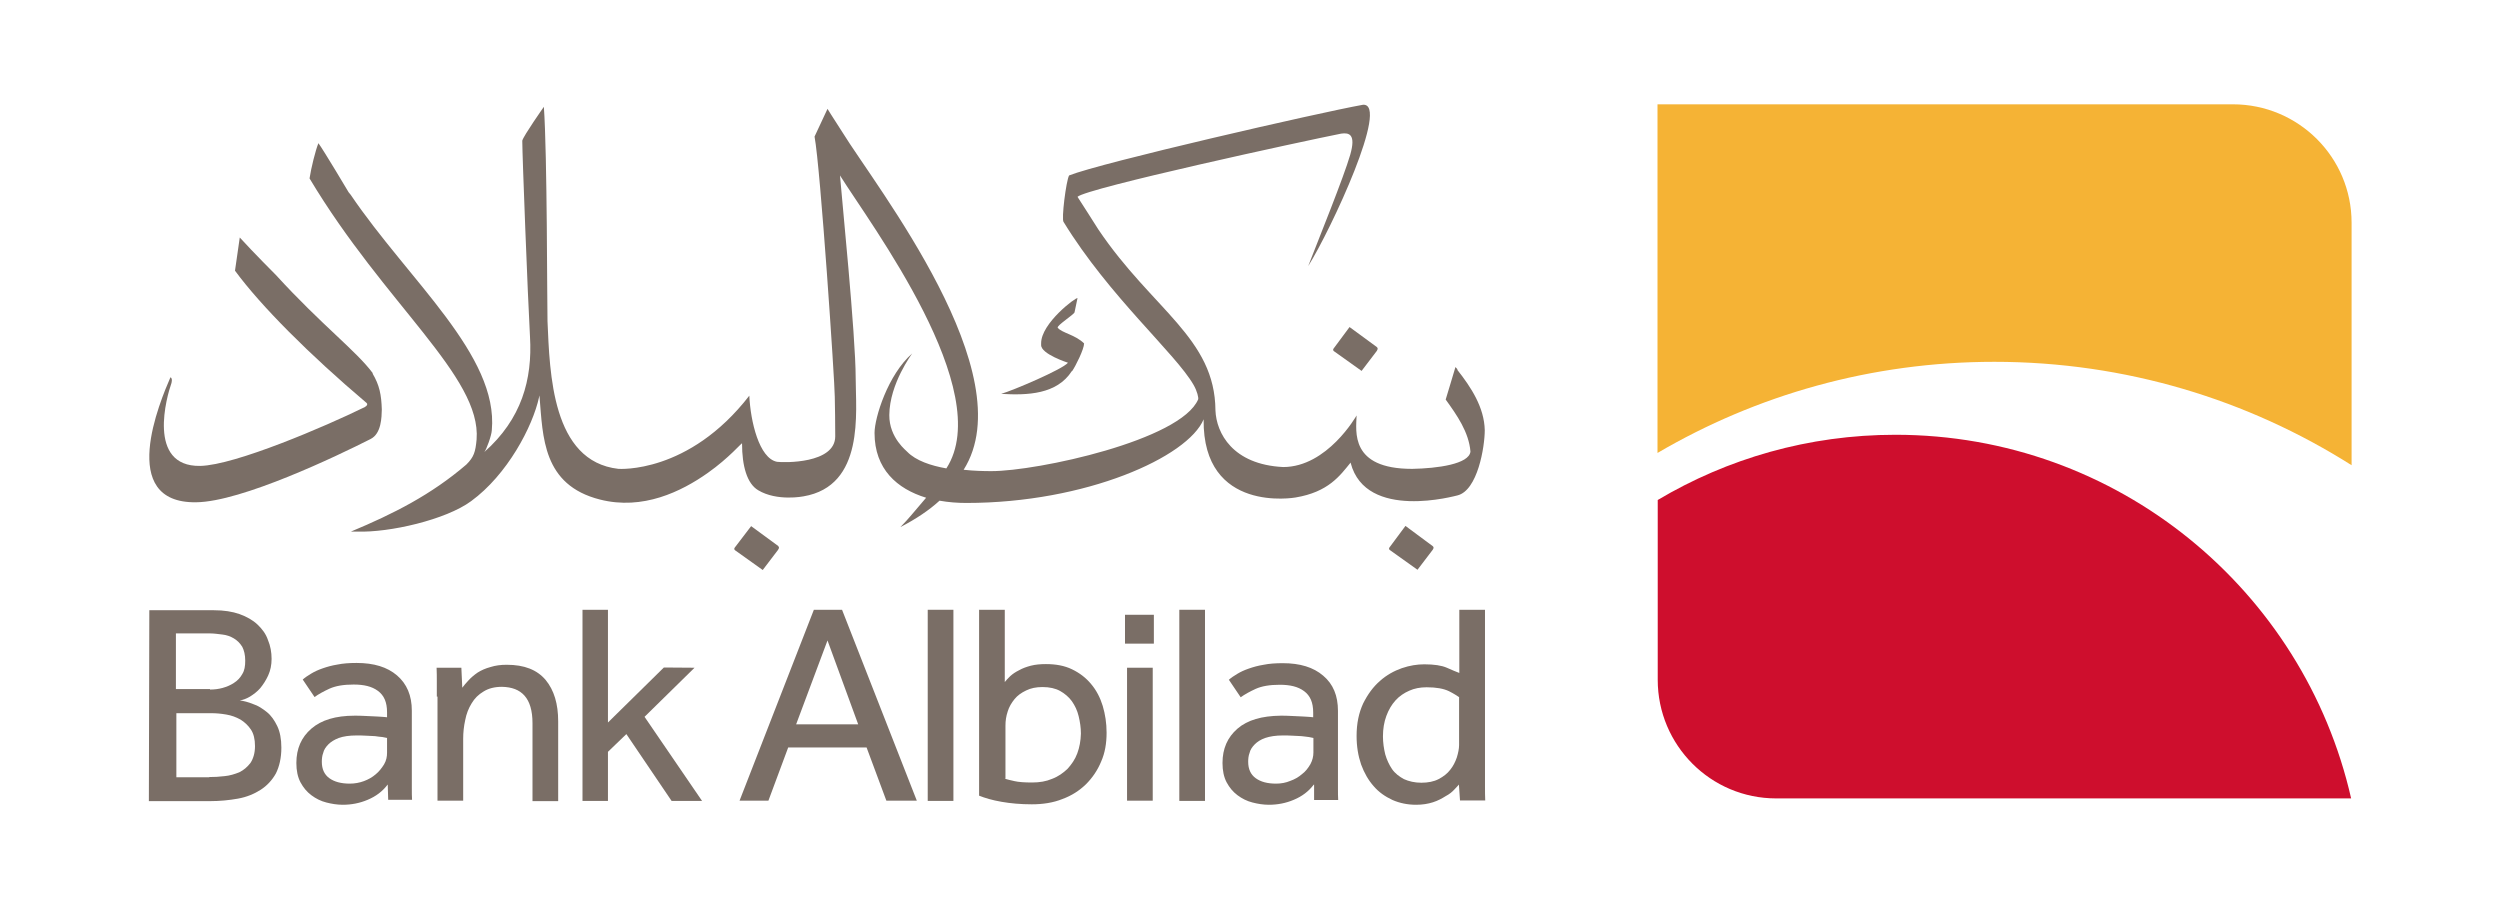 <?xml version="1.0" encoding="UTF-8"?><svg id="Layer_1" xmlns="http://www.w3.org/2000/svg" viewBox="0 0 110 40"><defs><style>.cls-1{fill:#7a6e66;}.cls-2{fill:#ce0e2d;}.cls-3{fill:#f5b335;}</style></defs><g><path class="cls-1" d="M47.18,16.32c.15-.22,.52-.96,.52-1.21-.4-.39-.98-.46-1.16-.69-.06-.09,.73-.59,.74-.68l.13-.62c-.04-.07-1.61,1.1-1.6,1.99v.07c-.01,.4,1.18,.78,1.18,.78-.23,.29-2.44,1.23-2.94,1.37h0c1.17,.07,2.45,.02,3.11-1"/><path class="cls-1" d="M16.41,16.43c-.73-.99-2.24-2.11-4.27-4.33,0,0-1-1-1.59-1.65l-.21,1.46c1.13,1.54,3.26,3.68,5.79,5.82,.1,.09-.09,.2-.16,.22h0c-1.59,.78-5.62,2.52-7.16,2.55-2.37,.04-1.46-3.1-1.27-3.63,0,0,.07-.22-.04-.27-.45,1.04-2.37,5.55,1.13,5.5,2-.02,6.23-2.05,7.67-2.78,.49-.24,.49-.98,.5-1.3-.02-.65-.1-1.07-.41-1.59"/><path class="cls-1" d="M64.13,16.25l-.09-.1c-.15,.49-.28,.95-.43,1.43,.49,.68,1.02,1.43,1.09,2.29-.06,.55-1.45,.74-2.56,.76h-.01c-2.74,0-2.46-1.65-2.44-2.35-.01,.02-1.29,2.27-3.23,2.27-2.23-.11-2.94-1.5-2.98-2.49-.02-3.19-2.77-4.43-5.15-7.96l-.07-.11s-.78-1.23-.85-1.33c.39-.38,9.93-2.45,11.6-2.78h0c.35-.05,.66,.02,.4,.93-.29,1-1.37,3.66-1.85,4.9,1.02-1.63,3.6-7.19,2.41-7.1-1.95,.35-11.57,2.56-12.93,3.11-.13,.23-.35,1.96-.24,2.05,2.01,3.28,4.93,5.79,5.72,7.17,.16,.28,.22,.56,.2,.63-.76,1.8-7.07,3.16-9.1,3.16-.34,0-.77-.01-1.22-.06,2.66-4.21-3.85-12.44-5.34-14.86-.46-.71-.65-1.02-.65-1.02l-.57,1.22c.26,1.38,.89,10.79,.89,11.45,.01,.79,.02,.8,.02,1.74,0,1.21-2.27,1.16-2.56,1.12-.79-.15-1.17-1.79-1.22-2.91-2.67,3.45-5.74,3.22-5.76,3.22-2.93-.33-3.02-4.21-3.12-6.5-.02-.76-.01-7.33-.16-9.43,0,0-.9,1.28-.95,1.49,0,.62,.24,6.83,.34,8.63,.11,1.88-.37,3.62-2.01,5.07,.09-.1,.32-.73,.33-.96,.3-3.3-3.65-6.58-6.21-10.36l-.09-.11s-1.1-1.85-1.33-2.16c-.13,.32-.32,1.09-.39,1.55,3.32,5.55,7.57,8.72,7.35,11.49-.05,.55-.12,.77-.45,1.1-1.55,1.33-3.21,2.17-5.08,2.95h.28c1.41,.05,3.9-.52,5.01-1.34,1.59-1.16,2.71-3.28,2.99-4.58v-.07s.02,.06,.02,.06c.15,1.76,.13,3.88,2.66,4.52,1.88,.48,3.58-.35,4.74-1.17,.95-.67,1.51-1.35,1.51-1.3,0,1,.22,1.77,.71,2.06,.83,.5,1.99,.27,1.99,.27,2.71-.46,2.3-3.71,2.3-5.21,0-1.88-.62-8-.69-8.91,1.35,2.16,6.88,9.49,4.68,12.89-.68-.12-1.34-.34-1.72-.73,0-.02-.8-.6-.79-1.62,.01-1.38,1.01-2.71,1.01-2.71-1.07,.93-1.66,2.83-1.66,3.5,0,1.59,.99,2.46,2.27,2.85-.62,.72-.73,.88-1.13,1.29,.68-.35,1.26-.74,1.72-1.16,.39,.07,.79,.1,1.18,.1,5.26,0,9.75-2.02,10.44-3.68-.05,4.17,4.04,3.44,4.04,3.44,1.45-.24,1.96-.96,2.43-1.54v.02c.67,2.57,4.66,1.43,4.69,1.43,.9-.21,1.21-2.15,1.21-2.87-.02-1-.6-1.89-1.21-2.66"/><path class="cls-1" d="M60.58,15.27l-1.2-.88-.69,.93s-.07,.07,0,.13l1.22,.87,.67-.88c.06-.1,.04-.13,0-.17"/><path class="cls-1" d="M63.04,24.03l-1.2-.89-.69,.93s-.07,.07,0,.13l1.22,.87,.67-.88c.06-.09,.04-.12,0-.16"/><path class="cls-1" d="M34.25,24.03l-1.2-.88-.71,.93s-.07,.07,0,.13l1.22,.87,.67-.88c.07-.1,.05-.13,.01-.17"/><path class="cls-1" d="M9.2,34.19c.22,0,.44-.01,.68-.04,.23-.02,.45-.09,.65-.17,.2-.1,.35-.23,.49-.41,.12-.18,.2-.43,.2-.74s-.06-.55-.18-.73c-.12-.18-.28-.33-.46-.44-.2-.11-.39-.18-.62-.22s-.45-.06-.66-.06h-1.54v2.82h1.45Zm.04-3.85c.18,0,.37-.02,.55-.07s.35-.12,.5-.22c.16-.1,.28-.23,.37-.39,.1-.16,.13-.35,.13-.59,0-.26-.05-.45-.13-.61-.1-.16-.22-.28-.37-.37s-.32-.15-.5-.17c-.18-.02-.37-.05-.55-.05h-1.5v2.45h1.5Zm-2.67-3.49h2.84c.44,0,.82,.06,1.13,.17s.59,.27,.79,.46,.37,.41,.46,.68c.11,.26,.16,.54,.16,.83,0,.27-.05,.51-.15,.73s-.22,.4-.35,.56c-.13,.15-.29,.27-.45,.37-.17,.1-.32,.15-.45,.17,.17,.02,.37,.07,.59,.16,.22,.07,.41,.2,.6,.35s.34,.37,.46,.62,.18,.57,.18,.95c0,.45-.09,.83-.24,1.13-.16,.29-.39,.54-.67,.72s-.61,.32-1,.39c-.39,.07-.8,.11-1.23,.11h-2.69l.02-8.41Z"/><path class="cls-1" d="M17.03,32.47s-.1-.02-.2-.04c-.1-.01-.21-.02-.33-.04-.13-.01-.27-.01-.4-.02-.15-.01-.28-.01-.41-.01-.32,0-.59,.04-.78,.11s-.35,.17-.46,.28c-.11,.11-.2,.24-.23,.38-.05,.13-.06,.27-.06,.39,0,.32,.11,.56,.33,.72s.52,.24,.9,.24c.22,0,.43-.04,.62-.11s.37-.17,.52-.3c.15-.12,.27-.28,.37-.44,.1-.17,.13-.34,.13-.51v-.65Zm.02,2.06c-.22,.29-.51,.51-.87,.66-.35,.15-.72,.22-1.1,.22-.24,0-.49-.04-.72-.1-.24-.06-.46-.17-.66-.32s-.35-.33-.48-.57c-.12-.23-.18-.51-.18-.85,0-.63,.22-1.13,.66-1.51,.44-.38,1.07-.57,1.9-.57,.13,0,.28,0,.43,.01s.29,.01,.43,.02c.13,.01,.26,.01,.35,.02,.1,.01,.17,.01,.22,.02v-.22c0-.44-.13-.74-.4-.94-.27-.2-.62-.28-1.07-.28s-.79,.06-1.06,.18c-.26,.12-.48,.24-.66,.37l-.52-.77c.1-.09,.22-.17,.37-.26,.15-.09,.3-.16,.5-.23s.41-.13,.66-.17c.24-.05,.52-.07,.84-.07,.76,0,1.35,.18,1.78,.55,.43,.37,.65,.88,.65,1.55v3.4c0,.21,0,.38,.01,.52h-1.05l-.02-.67Z"/><path class="cls-1" d="M19.22,30.65v-.67c0-.2,0-.39-.01-.6h1.09l.04,.88c.07-.1,.17-.21,.28-.33,.11-.12,.24-.23,.4-.34,.16-.1,.34-.18,.56-.24,.22-.07,.45-.1,.72-.1,.77,0,1.33,.22,1.71,.67,.37,.45,.55,1.05,.55,1.82v3.51h-1.13v-3.43c0-.55-.12-.95-.35-1.21-.23-.26-.56-.38-.99-.39-.33,0-.6,.07-.82,.21-.22,.13-.39,.3-.52,.52-.13,.21-.23,.46-.28,.73-.06,.27-.09,.55-.09,.83v2.72h-1.13v-4.58h-.01Z"/></g><polygon class="cls-1" points="25.63 26.83 26.75 26.83 26.75 31.79 29.21 29.37 30.56 29.38 28.36 31.54 30.89 35.24 29.55 35.24 27.56 32.3 26.75 33.08 26.75 35.24 25.63 35.24 25.63 26.83"/><path class="cls-1" d="M37.76,31.87l-1.35-3.69-1.38,3.69h2.73Zm-1.94-5.04h1.23l3.29,8.4h-1.34l-.87-2.34h-3.45l-.87,2.34h-1.27l3.27-8.4Z"/><polygon class="cls-1" points="40.82 26.83 41.95 26.83 41.95 35.24 40.82 35.24 40.82 26.83"/><path class="cls-1" d="M44.2,34.26c.12,.04,.27,.07,.44,.11s.43,.06,.77,.06,.62-.05,.88-.16c.27-.1,.49-.26,.68-.44,.18-.2,.33-.41,.43-.68,.1-.27,.15-.55,.16-.87,0-.27-.04-.52-.1-.77s-.16-.46-.3-.66c-.13-.18-.32-.34-.52-.45s-.46-.17-.77-.17c-.28,0-.52,.05-.72,.15-.21,.1-.38,.22-.51,.38s-.24,.34-.3,.54c-.07,.21-.1,.41-.1,.63v2.33h-.02Zm-1.12-7.43h1.13v3.18c.06-.07,.13-.16,.24-.26,.11-.1,.23-.18,.39-.26,.16-.09,.33-.15,.52-.2,.2-.05,.41-.07,.66-.07,.44,0,.82,.07,1.15,.23s.61,.37,.84,.65c.23,.27,.4,.6,.51,.96,.11,.37,.17,.76,.17,1.18,0,.46-.07,.89-.24,1.27-.16,.39-.39,.72-.67,1-.29,.28-.63,.5-1.04,.65-.4,.16-.85,.23-1.34,.23s-.93-.04-1.33-.11c-.41-.07-.74-.17-.99-.27v-8.19h-.01Z"/><path class="cls-1" d="M49.59,29.38h1.13v5.85h-1.13v-5.85Zm-.09-2.33h1.27v1.27h-1.27v-1.27Z"/><polygon class="cls-1" points="51.89 26.83 53.02 26.83 53.02 35.24 51.89 35.24 51.89 26.83"/><g><path class="cls-1" d="M57.79,32.47s-.1-.02-.2-.04-.21-.02-.33-.04c-.13-.01-.26-.01-.4-.02-.15-.01-.28-.01-.41-.01-.32,0-.57,.04-.78,.11-.2,.07-.35,.17-.46,.28s-.2,.24-.23,.38c-.05,.13-.06,.27-.06,.39,0,.32,.11,.56,.33,.72,.22,.16,.51,.24,.9,.24,.22,0,.43-.04,.62-.12,.2-.07,.37-.17,.52-.3,.16-.12,.27-.27,.37-.44,.09-.17,.13-.34,.13-.51v-.63h0Zm.01,2.06c-.22,.29-.51,.51-.87,.66-.35,.15-.72,.22-1.1,.22-.24,0-.49-.04-.72-.1-.24-.06-.46-.17-.66-.32s-.35-.33-.48-.57c-.12-.23-.18-.51-.18-.85,0-.63,.22-1.13,.66-1.51,.44-.38,1.07-.56,1.9-.57,.13,0,.28,0,.43,.01,.15,.01,.29,.01,.43,.02,.13,.01,.26,.01,.35,.02,.1,.01,.17,.01,.22,.02v-.21c0-.44-.13-.74-.4-.94-.27-.2-.62-.28-1.07-.28s-.79,.06-1.06,.18c-.26,.12-.48,.24-.66,.37l-.52-.77c.1-.09,.22-.17,.37-.26,.15-.09,.3-.16,.5-.23,.2-.07,.41-.13,.66-.17,.24-.05,.52-.07,.84-.07,.76,0,1.35,.18,1.78,.55,.44,.37,.65,.88,.65,1.55v3.4c0,.21,0,.38,.01,.52h-1.06v-.68Z"/><path class="cls-1" d="M64.21,30.68c-.09-.06-.24-.16-.46-.27-.23-.11-.55-.17-.98-.17-.28,0-.54,.05-.76,.15-.23,.1-.44,.24-.61,.43s-.3,.41-.4,.68-.15,.57-.15,.9c0,.28,.04,.54,.1,.79,.07,.24,.17,.46,.3,.65s.32,.33,.52,.44c.22,.1,.48,.16,.77,.16s.55-.05,.76-.16c.21-.11,.38-.24,.51-.41,.13-.16,.22-.34,.29-.54,.06-.2,.1-.38,.1-.55v-2.1h0Zm0,3.82s-.11,.13-.21,.23c-.1,.11-.22,.21-.39,.3-.16,.1-.34,.2-.56,.27s-.46,.11-.74,.11c-.37,0-.72-.07-1.04-.21-.32-.15-.6-.34-.83-.61-.23-.26-.41-.57-.55-.95-.13-.38-.2-.79-.2-1.26,0-.55,.1-1.02,.29-1.43,.2-.4,.44-.73,.74-.99,.29-.26,.62-.44,.96-.56,.35-.12,.68-.17,.99-.17,.43,0,.76,.05,.99,.15,.23,.1,.41,.18,.55,.23v-2.78h1.13v7.79c0,.2,0,.39,.01,.6h-1.11l-.05-.73Z"/><path class="cls-3" d="M98.24,4.59h-25.31v15.34c4.35-2.55,9.41-4.01,14.82-4.01,5.78,0,11.17,1.67,15.72,4.55V9.8c0-2.88-2.34-5.21-5.22-5.21"/><path class="cls-2" d="M83.4,19.13c-3.83,0-7.4,1.05-10.46,2.87v7.91c0,2.88,2.33,5.22,5.21,5.22h25.3c-2.08-9.16-10.27-16-20.05-16"/></g></svg>